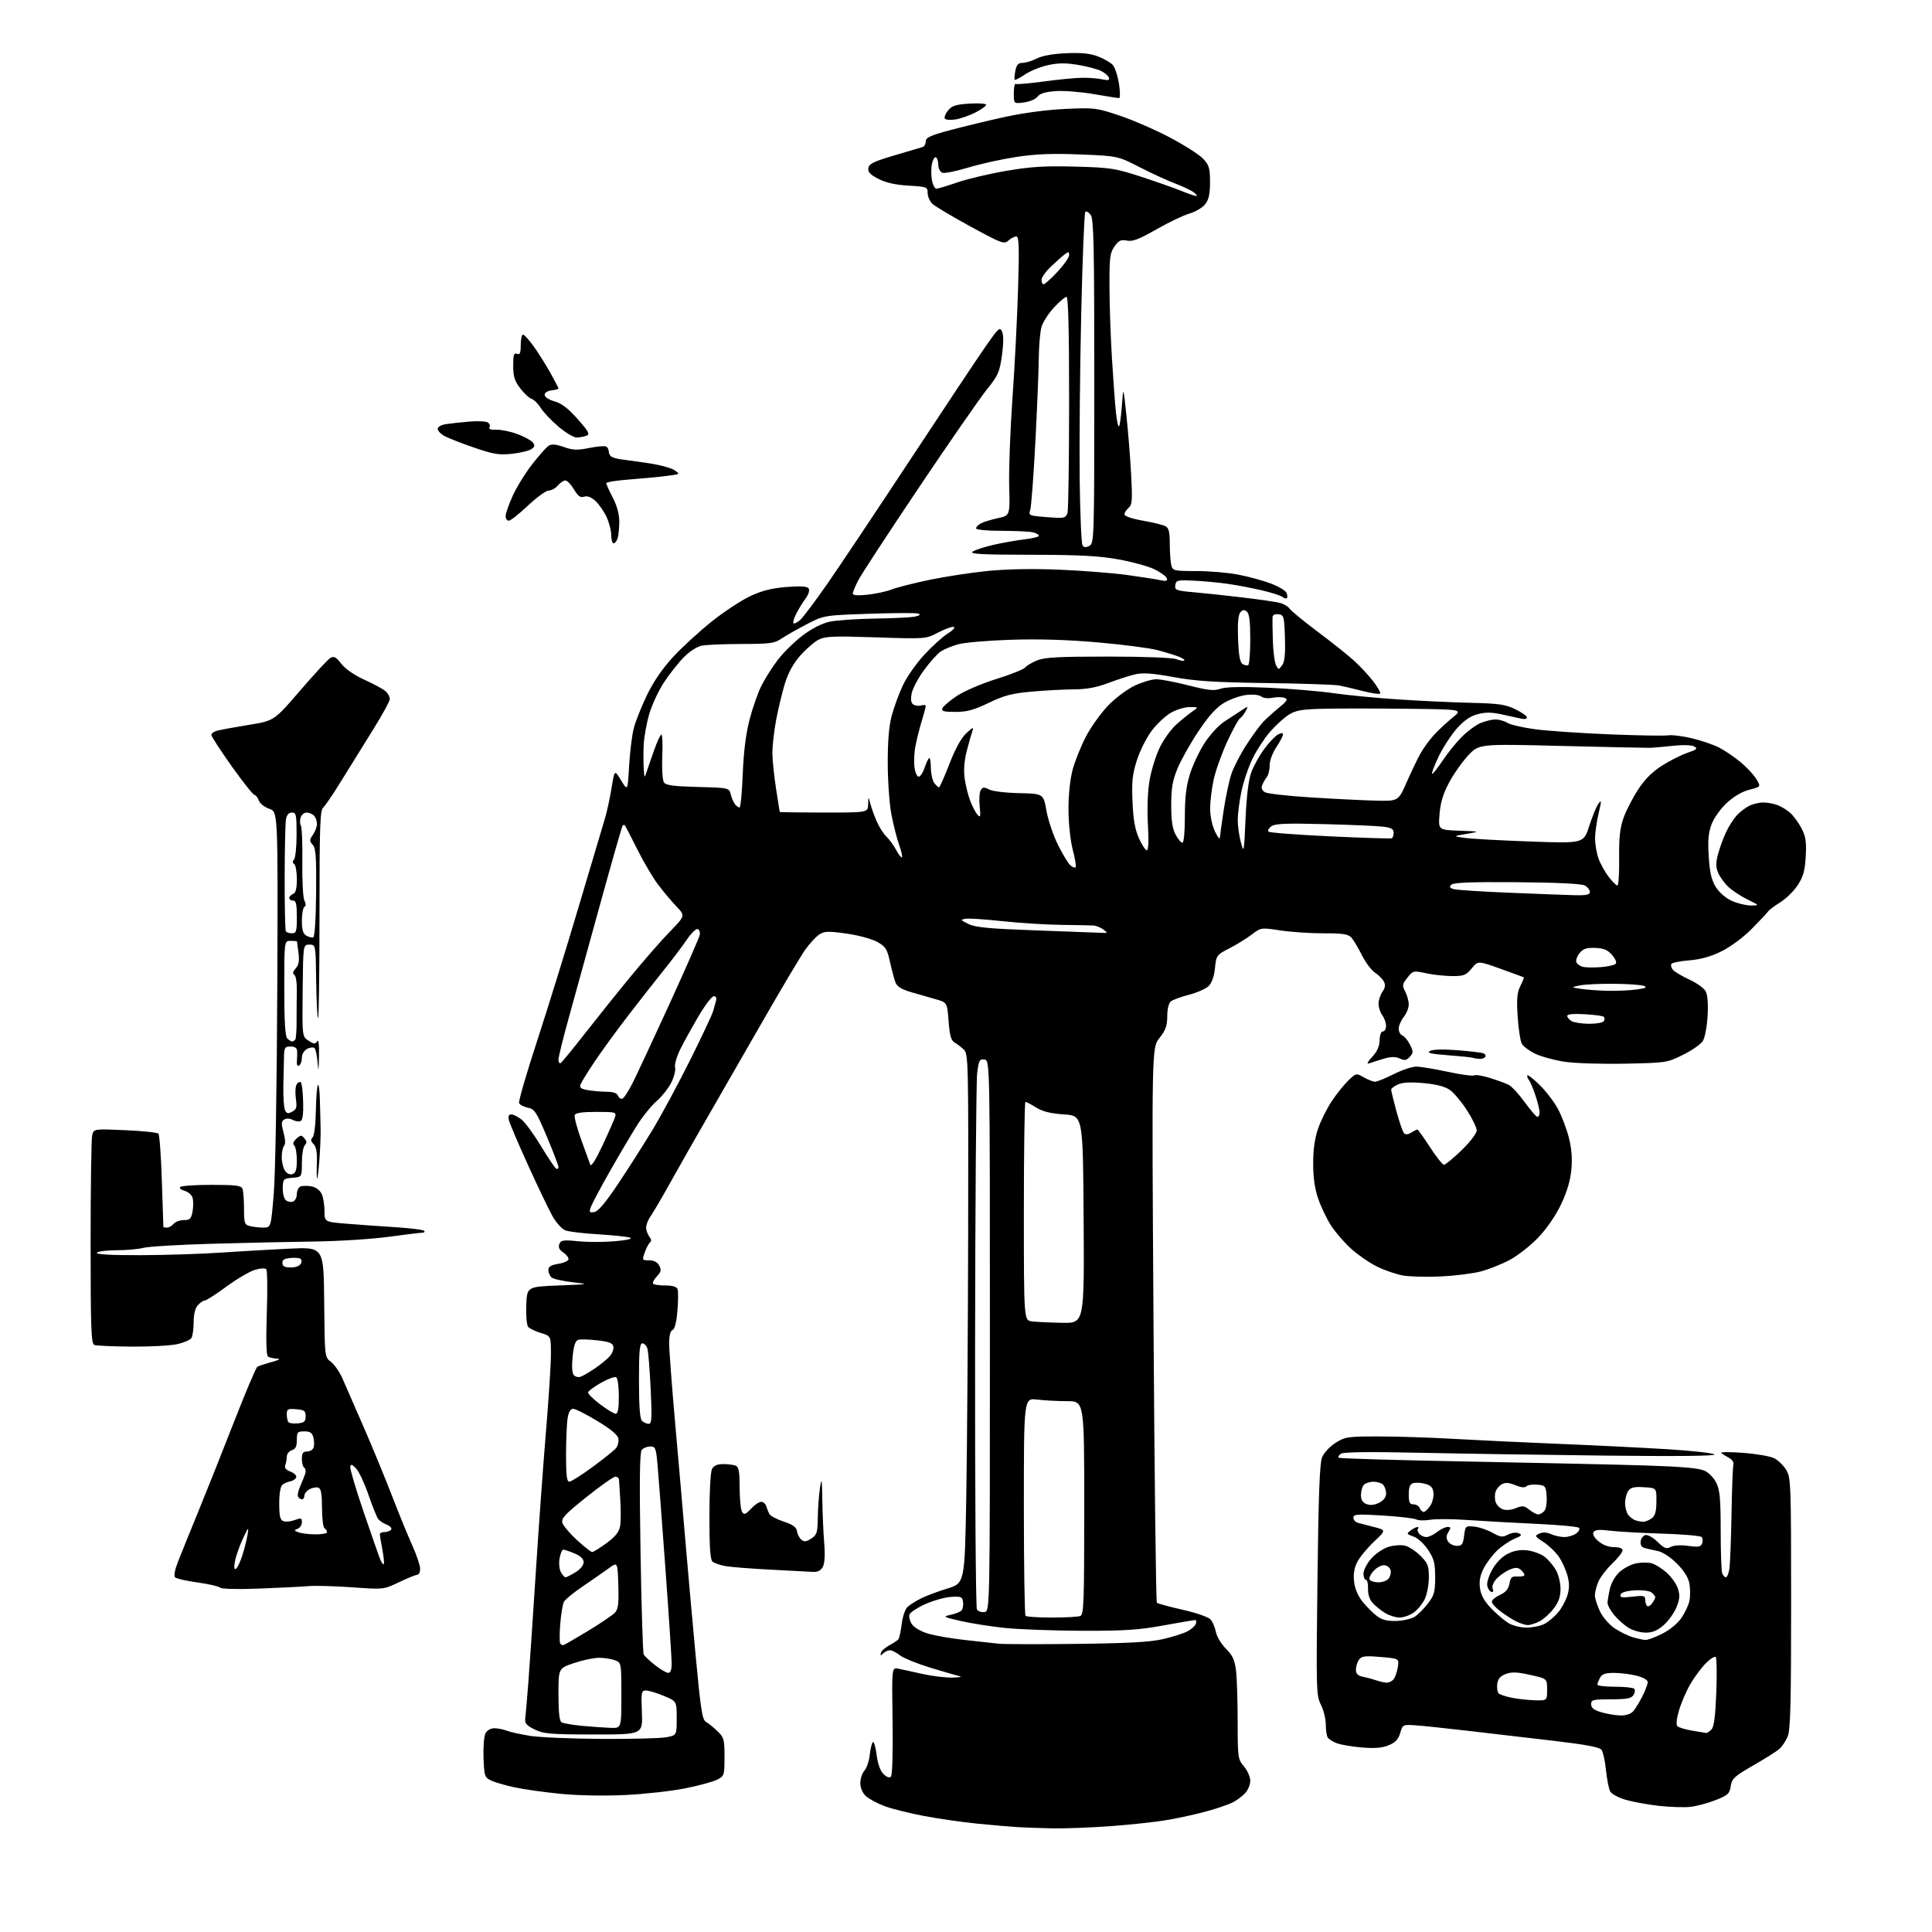 <?xml version="1.0" encoding="UTF-8" standalone="no"?>
<svg 
  version="1.1" 
  xmlns="http://www.w3.org/2000/svg" 
  xmlns:xlink="http://www.w3.org/1999/xlink" 
  xmlns:svg="http://www.w3.org/2000/svg"
  xmlns:rdf="http://www.w3.org/1999/02/22-rdf-syntax-ns#"
  xmlns:cc="http://creativecommons.org/ns#"
  xmlns:dc="http://purl.org/dc/elements/1.1/"
  viewBox="0 0 768 768"
  width="768"
  height="768"
>
<style>svg {background-color: white; }</style>"
<path stroke="none" fill="black" fill-rule="evenodd" d="M418.50,726.81C414.10,726.71 408.02,726.50 405.00,726.34C401.98,726.17 394.55,725.54 388.50,724.93C382.45,724.33 372.83,722.94 367.13,721.85C361.42,720.77 354.42,719.01 351.56,717.94C348.71,716.87 345.39,715.08 344.19,713.96C342.84,712.70 342.00,710.72 342.00,708.79C342.00,707.07 342.73,704.85 343.62,703.87C344.51,702.89 345.47,700.03 345.75,697.52C346.03,695.01 346.60,692.74 347.02,692.49C347.43,692.23 348.09,694.53 348.47,697.59C348.91,701.13 349.90,703.90 351.18,705.18C352.47,706.47 353.55,706.85 354.16,706.24C354.73,705.67 354.99,696.69 354.81,684.06C354.50,662.84 354.50,662.84 357.00,663.32C358.38,663.58 362.65,664.50 366.50,665.38C370.35,666.25 375.75,666.92 378.50,666.87C381.25,666.81 382.60,666.57 381.50,666.32C380.40,666.08 375.19,664.56 369.91,662.96C364.64,661.35 359.17,659.13 357.75,658.02C356.34,656.91 354.56,656.00 353.79,656.00C353.03,656.00 351.80,656.56 351.08,657.25C350.01,658.26 349.84,658.21 350.21,657.00C350.46,656.17 351.97,654.83 353.58,654.00C355.19,653.17 356.79,652.09 357.15,651.60C357.51,651.10 358.10,648.33 358.46,645.45C358.84,642.47 359.85,639.56 360.81,638.72C361.74,637.91 364.07,636.43 366.00,635.45C367.93,634.46 372.65,632.68 376.50,631.50C383.50,629.34 383.50,629.34 384.11,594.92C384.44,575.99 384.78,528.66 384.86,489.75C384.99,422.28 384.91,418.92 383.16,417.25C382.15,416.29 380.50,415.02 379.49,414.44C378.07,413.62 377.53,411.71 377.08,405.94C376.50,398.50 376.50,398.50 372.00,397.22C369.52,396.51 365.11,395.24 362.20,394.40C358.55,393.34 356.62,392.18 356.02,390.68C355.54,389.48 354.55,385.81 353.82,382.52C352.64,377.19 352.09,376.31 348.69,374.41C346.54,373.22 341.19,371.77 336.45,371.11C329.20,370.09 327.71,370.14 325.68,371.47C324.39,372.32 321.91,374.99 320.17,377.41C318.44,379.83 311.00,392.31 303.64,405.15C296.29,417.99 286.23,435.48 281.30,444.00C276.37,452.52 269.71,464.23 266.51,470.00C263.31,475.77 259.75,481.84 258.61,483.49C257.46,485.13 256.68,487.38 256.86,488.49C257.05,489.59 257.68,491.10 258.28,491.83C258.94,492.63 259.00,493.42 258.44,493.83C257.92,494.20 256.98,495.96 256.34,497.75C255.20,500.93 255.23,501.00 258.05,501.00C259.95,501.00 261.31,501.71 262.05,503.09C262.97,504.81 262.80,505.59 261.08,507.42C259.92,508.64 259.29,509.95 259.66,510.32C260.03,510.70 262.24,511.00 264.56,511.00C267.32,511.00 268.98,511.50 269.34,512.44C269.64,513.24 269.62,517.10 269.29,521.03C268.91,525.65 268.22,528.36 267.35,528.70C266.47,529.03 266.00,530.92 266.00,534.05C266.00,536.71 267.11,551.40 268.47,566.70C269.83,581.99 271.64,602.83 272.49,613.00C273.35,623.17 275.14,643.20 276.47,657.50C278.54,679.71 279.15,683.65 280.66,684.50C281.63,685.05 283.68,686.70 285.21,688.17C287.78,690.64 288.00,691.44 288.00,698.40C288.00,705.69 287.90,706.00 285.14,707.43C283.57,708.24 277.83,709.80 272.39,710.89C266.95,711.99 256.20,713.18 248.50,713.55C240.26,713.94 229.77,713.75 223.00,713.09C216.68,712.48 208.46,711.33 204.74,710.54C201.02,709.75 196.75,708.51 195.24,707.79C192.65,706.55 192.48,706.07 192.21,698.75C192.05,694.50 192.40,690.12 192.99,689.01C193.61,687.85 195.09,687.00 196.47,687.00C197.79,687.00 200.04,687.44 201.46,687.98C202.88,688.53 207.07,689.45 210.76,690.04C214.46,690.63 227.16,691.17 238.99,691.24C250.82,691.31 262.41,691.02 264.75,690.60C269.00,689.82 269.00,689.82 269.00,683.05C269.00,676.27 269.00,676.27 263.87,674.13C261.04,672.96 257.85,672.00 256.77,672.00C254.95,672.00 254.84,672.61 255.16,680.75C255.50,689.50 255.50,689.50 236.00,689.48C218.62,689.46 216.06,689.24 212.50,687.48C209.22,685.86 208.55,685.05 208.80,683.00C208.97,681.62 209.51,675.33 210.01,669.00C210.50,662.67 211.84,642.88 212.99,625.00C214.13,607.12 215.95,581.97 217.03,569.09C218.11,556.22 219.00,542.40 219.00,538.38C219.00,531.08 219.00,531.08 214.99,529.88C212.78,529.22 210.51,528.12 209.94,527.43C209.37,526.74 209.04,522.90 209.20,518.84C209.50,511.50 209.50,511.50 222.00,511.00C234.43,510.50 234.46,510.50 227.54,509.70C223.72,509.26 220.00,508.42 219.29,507.83C218.58,507.24 218.00,505.92 218.00,504.89C218.00,503.49 218.99,502.87 222.00,502.38C224.20,502.03 226.00,501.18 226.00,500.49C226.00,499.81 225.02,498.59 223.82,497.80C222.32,496.80 221.86,495.80 222.34,494.55C222.95,492.96 223.84,492.82 229.92,493.42C233.70,493.80 240.31,493.78 244.60,493.40C249.45,492.95 251.66,492.43 250.45,491.99C249.38,491.61 243.71,491.01 237.86,490.66C232.00,490.32 226.10,489.61 224.73,489.09C223.36,488.57 221.08,486.04 219.61,483.42C218.16,480.83 213.78,471.68 209.88,463.10C205.98,454.52 202.56,446.49 202.28,445.25C201.93,443.70 202.23,443.00 203.25,443.00C204.06,443.00 205.90,443.92 207.32,445.04C208.75,446.16 212.20,450.87 215.01,455.51C217.81,460.15 220.53,464.21 221.05,464.53C221.57,464.85 222.00,464.59 222.00,463.94C222.00,463.30 219.92,457.85 217.39,451.84C213.21,441.94 212.49,440.85 209.80,440.31C208.17,439.98 206.61,439.15 206.34,438.45C206.08,437.76 209.29,426.68 213.49,413.84C217.69,401.01 225.13,377.00 230.01,360.50C234.90,344.00 239.58,328.28 240.41,325.57C241.23,322.86 242.45,317.33 243.10,313.27C244.29,305.91 244.29,305.91 246.89,310.20C249.50,314.50 249.50,314.50 250.08,304.50C250.39,299.00 251.23,292.25 251.93,289.50C252.64,286.75 255.01,280.80 257.20,276.27C259.83,270.85 263.40,265.65 267.64,261.07C271.19,257.24 278.07,250.93 282.94,247.05C287.80,243.17 294.68,238.64 298.23,236.98C302.98,234.76 306.79,233.80 312.70,233.34C318.53,232.89 320.92,233.06 321.47,233.96C321.91,234.66 321.39,236.33 320.27,237.85C319.19,239.31 317.53,242.00 316.58,243.84C315.63,245.68 315.11,247.44 315.42,247.75C315.73,248.07 316.94,247.46 318.11,246.41C319.27,245.36 324.14,238.88 328.93,232.00C333.71,225.12 348.59,202.85 361.99,182.50C375.39,162.15 388.83,141.94 391.87,137.60C396.91,130.36 397.46,129.87 398.34,131.85C398.97,133.24 398.94,136.60 398.28,141.34C397.35,147.97 396.76,149.29 392.26,154.87C389.52,158.27 377.36,175.82 365.24,193.86C353.13,211.90 342.26,228.52 341.11,230.79C339.95,233.06 339.00,235.39 339.00,235.97C339.00,236.65 341.03,236.81 344.75,236.42C347.91,236.10 352.30,235.14 354.50,234.31C356.70,233.47 363.48,231.75 369.57,230.48C375.67,229.21 386.02,227.63 392.57,226.97C400.17,226.21 410.48,226.02 421.00,226.45C430.07,226.82 442.23,227.77 448.00,228.56C453.77,229.36 459.80,230.29 461.38,230.65C463.57,231.13 464.16,230.95 463.84,229.89C463.60,229.13 461.41,227.52 458.96,226.32C456.50,225.12 450.00,223.33 444.50,222.35C436.72,220.96 428.99,220.56 409.73,220.53C390.25,220.51 385.31,220.24 386.60,219.30C387.50,218.65 391.25,217.42 394.93,216.58C398.61,215.75 404.18,214.76 407.31,214.39C410.44,214.03 413.00,213.39 413.00,212.98C413.00,212.57 411.99,211.96 410.75,211.63C409.51,211.30 403.89,211.02 398.25,211.01C392.34,211.01 388.00,210.59 388.00,210.04C388.00,209.50 388.87,208.61 389.92,208.04C390.98,207.47 394.02,206.55 396.67,205.98C401.50,204.94 401.50,204.94 401.17,193.21C400.99,186.75 401.57,171.12 402.46,158.48C403.36,145.84 404.36,126.16 404.70,114.75C405.20,97.86 405.07,94.00 403.99,94.00C403.26,94.00 401.84,94.74 400.85,95.63C399.16,97.17 398.21,96.81 385.77,90.04C378.47,86.06 371.66,81.99 370.62,81.00C369.59,80.01 368.75,78.08 368.75,76.72C368.75,74.34 368.45,74.22 361.12,73.79C355.93,73.48 352.13,72.63 349.19,71.11C345.90,69.42 344.95,68.40 345.19,66.81C345.44,65.11 347.31,64.20 355.50,61.78C361.00,60.16 366.06,58.66 366.75,58.45C367.44,58.24 368.00,57.22 368.00,56.20C368.00,54.68 369.83,53.84 377.75,51.72C383.11,50.28 392.90,47.92 399.50,46.48C406.80,44.88 416.20,43.63 423.50,43.30C435.05,42.77 435.85,42.87 445.00,45.93C450.23,47.68 459.23,51.59 465.00,54.63C470.77,57.67 476.74,61.47 478.25,63.09C480.65,65.66 481.00,66.83 481.00,72.38C481.00,77.14 480.52,79.34 479.07,81.19C478.01,82.54 475.19,84.21 472.82,84.89C470.44,85.58 464.53,88.41 459.68,91.18C452.76,95.13 450.24,96.10 447.97,95.64C445.59,95.17 444.73,95.57 443.04,97.94C441.24,100.48 441.00,102.29 441.03,113.65C441.04,120.72 441.47,133.47 441.99,142.00C442.51,150.53 443.22,160.33 443.58,163.80C443.95,167.26 444.50,169.83 444.82,169.51C445.14,169.19 445.66,165.46 445.97,161.21C446.53,153.50 446.53,153.50 447.76,165.02C448.44,171.36 449.28,181.94 449.64,188.53C450.20,198.94 450.06,200.70 448.64,201.88C447.74,202.63 447.00,203.79 447.00,204.46C447.00,205.19 449.92,206.20 454.25,206.96C458.24,207.66 462.29,208.65 463.25,209.15C464.63,209.88 465.00,211.39 465.01,216.29C465.02,219.70 465.30,223.51 465.63,224.75C466.20,226.88 466.73,227.00 475.53,227.00C480.64,227.00 488.13,227.64 492.16,228.41C496.20,229.19 502.05,230.78 505.16,231.95C508.27,233.12 511.09,234.80 511.43,235.68C511.77,236.56 511.82,237.51 511.55,237.79C511.27,238.06 510.47,237.83 509.77,237.28C509.07,236.73 505.35,235.54 501.50,234.64C497.65,233.75 491.57,232.59 488.00,232.08C484.43,231.56 478.35,231.00 474.50,230.82C468.00,230.52 467.48,230.65 467.20,232.63C466.92,234.59 467.48,234.81 474.70,235.44C478.99,235.82 487.76,236.76 494.19,237.53C500.61,238.30 507.14,239.24 508.69,239.63C510.23,240.01 512.04,241.08 512.70,242.02C513.37,242.95 518.32,247.01 523.70,251.04C529.09,255.07 535.52,260.18 538.00,262.41C540.48,264.63 544.01,268.40 545.85,270.79C547.69,273.18 548.93,275.40 548.61,275.72C548.29,276.04 545.21,275.58 541.76,274.70C538.32,273.82 534.07,272.82 532.32,272.48C530.57,272.15 517.52,271.71 503.32,271.52C482.84,271.24 475.22,270.75 466.46,269.14C458.39,267.66 454.36,267.36 451.46,268.01C449.28,268.50 444.45,270.05 440.73,271.45C435.81,273.30 431.97,274.01 426.73,274.04C422.75,274.06 415.23,274.46 410.00,274.94C402.23,275.64 399.14,276.46 393.03,279.40C387.12,282.25 384.36,283.00 379.81,283.00C375.23,283.00 374.17,282.71 374.61,281.57C374.92,280.78 377.49,278.58 380.33,276.67C383.23,274.74 390.12,271.77 396.00,269.93C401.77,268.13 406.95,266.07 407.50,265.36C408.05,264.65 410.17,263.38 412.22,262.53C415.21,261.30 420.71,261.00 440.40,261.00C454.74,261.00 465.99,261.43 467.57,262.03C469.06,262.59 470.50,262.83 470.78,262.56C471.05,262.28 469.98,261.56 468.39,260.95C466.80,260.35 463.02,259.20 460.00,258.41C456.98,257.61 446.40,256.24 436.50,255.37C424.44,254.31 413.06,253.96 402.00,254.31C392.93,254.60 383.48,255.40 381.00,256.09C378.52,256.77 375.41,258.03 374.08,258.89C372.75,259.75 369.73,263.08 367.37,266.29C365.00,269.50 362.77,273.73 362.40,275.67C361.93,278.19 362.14,279.47 363.12,280.09C363.88,280.56 365.29,280.71 366.25,280.41C367.21,280.11 368.00,280.23 367.99,280.68C367.98,281.13 367.29,283.75 366.44,286.50C365.59,289.25 364.46,293.75 363.92,296.50C363.37,299.25 363.22,303.21 363.56,305.30C363.93,307.51 364.68,308.95 365.35,308.73C365.98,308.52 366.97,306.94 367.53,305.22C368.10,303.50 368.89,301.78 369.28,301.38C369.68,300.99 370.01,302.65 370.03,305.08C370.05,307.51 370.66,310.29 371.39,311.25C372.12,312.21 372.96,313.00 373.26,313.00C373.55,313.00 375.42,308.81 377.40,303.68C379.78,297.55 382.09,293.35 384.16,291.43C386.67,289.10 387.16,288.91 386.58,290.50C386.18,291.60 385.16,295.17 384.32,298.43C383.33,302.27 383.02,306.10 383.44,309.28C383.80,311.98 384.81,316.07 385.69,318.35C386.57,320.63 387.89,323.15 388.62,323.94C389.74,325.15 389.87,324.59 389.43,320.44C389.14,317.72 389.35,314.85 389.89,314.05C390.70,312.85 391.28,312.81 393.20,313.84C394.49,314.53 399.79,315.18 405.15,315.29C414.77,315.50 414.77,315.50 415.99,322.32C416.66,326.08 418.74,332.21 420.62,335.96C422.49,339.71 424.71,343.34 425.54,344.03C426.37,344.72 427.29,345.05 427.58,344.75C427.87,344.46 427.37,341.36 426.45,337.86C425.50,334.21 424.77,327.45 424.74,322.00C424.71,316.17 425.33,310.04 426.35,306.12C427.27,302.62 429.69,296.58 431.73,292.70C433.77,288.82 437.78,283.24 440.64,280.31C443.50,277.38 448.24,273.86 451.17,272.50C454.10,271.14 457.90,270.02 459.62,270.01C461.34,270.00 467.08,271.10 472.38,272.44C480.25,274.44 482.59,274.69 485.16,273.79C487.25,273.06 493.49,272.92 503.90,273.37C512.48,273.74 524.23,274.71 530.00,275.54C535.77,276.36 547.48,277.50 556.00,278.05C564.52,278.61 577.40,279.21 584.61,279.38C595.76,279.64 598.41,280.02 602.36,281.93C604.91,283.17 607.00,284.64 607.00,285.20C607.00,285.76 605.99,285.98 604.75,285.69C603.51,285.41 600.02,284.64 596.99,283.98C592.86,283.09 590.45,283.07 587.31,283.92C584.38,284.71 581.91,286.43 579.03,289.70C576.78,292.26 573.56,297.24 571.88,300.76C570.20,304.28 569.02,307.35 569.26,307.59C569.50,307.83 571.35,305.53 573.38,302.48C575.40,299.43 578.89,295.11 581.12,292.88C583.35,290.65 586.70,288.19 588.56,287.41C590.41,286.64 593.09,286.00 594.50,286.00C595.92,286.00 598.07,286.62 599.29,287.37C600.50,288.13 605.55,289.28 610.50,289.92C615.45,290.57 628.80,291.47 640.17,291.93C651.54,292.38 661.90,292.55 663.20,292.30C664.49,292.06 668.59,292.56 672.30,293.42C676.01,294.28 680.95,295.95 683.27,297.12C685.60,298.30 689.52,300.96 692.00,303.04C694.48,305.11 697.28,308.15 698.24,309.79C699.98,312.77 699.98,312.77 695.44,313.91C692.58,314.63 689.26,316.56 686.50,319.11C684.02,321.39 681.37,325.09 680.41,327.59C679.11,331.00 678.84,333.96 679.25,340.46C679.64,346.84 680.33,349.79 682.04,352.57C683.40,354.77 685.95,356.98 688.40,358.10C690.66,359.12 694.08,359.95 696.00,359.95C699.50,359.94 699.50,359.94 694.65,357.56C691.99,356.26 688.53,353.97 686.98,352.48C685.42,350.99 683.61,348.46 682.95,346.87C682.00,344.60 682.02,342.96 683.03,339.24C683.74,336.63 685.19,332.70 686.27,330.50C687.35,328.30 689.19,325.44 690.36,324.15C691.54,322.87 693.72,321.18 695.20,320.40C696.69,319.63 699.24,319.00 700.89,319.00C702.53,319.00 705.14,319.48 706.68,320.07C708.23,320.65 710.56,322.12 711.85,323.32C713.14,324.52 715.10,327.26 716.20,329.41C717.80,332.53 718.12,334.75 717.81,340.41C717.51,345.99 716.85,348.40 714.71,351.74C713.21,354.08 710.08,357.18 707.74,358.64C705.41,360.10 703.19,361.78 702.80,362.37C702.42,362.97 699.49,366.08 696.30,369.28C692.95,372.66 687.89,376.40 684.30,378.17C680.06,380.26 676.03,381.39 671.53,381.75C667.91,382.04 664.69,382.69 664.39,383.18C664.08,383.68 664.36,384.73 665.01,385.52C665.67,386.30 668.59,388.04 671.51,389.38C674.44,390.72 677.37,392.82 678.03,394.06C678.80,395.50 679.08,399.07 678.79,403.91C678.55,408.08 677.71,412.53 676.92,413.80C676.14,415.06 672.59,417.54 669.03,419.30C662.64,422.46 662.33,422.50 645.82,422.83C636.54,423.02 625.84,422.67 621.79,422.04C617.78,421.42 612.58,419.99 610.23,418.86C607.89,417.73 605.49,415.92 604.91,414.84C604.34,413.76 603.61,408.91 603.29,404.07C602.84,397.06 603.06,394.59 604.36,391.97C605.27,390.16 605.89,388.60 605.75,388.51C605.61,388.42 601.46,386.90 596.51,385.12C587.53,381.90 587.53,381.90 585.01,384.96C582.79,387.66 581.89,388.02 577.30,388.01C574.44,388.00 569.77,387.50 566.92,386.89C561.86,385.80 561.70,385.84 559.48,388.63C557.40,391.23 557.33,391.73 558.60,394.19C559.37,395.68 560.00,397.99 560.00,399.32C560.00,400.64 559.10,402.87 558.00,404.27C556.90,405.67 556.00,407.77 556.00,408.94C556.00,410.11 556.66,411.32 557.48,411.63C558.29,411.94 559.64,413.58 560.48,415.26C561.86,418.04 561.86,418.50 560.41,420.10C559.11,421.54 558.36,421.67 556.41,420.78C554.63,419.97 552.93,420.00 549.90,420.91C547.64,421.59 545.05,422.40 544.15,422.73C543.17,423.07 543.68,422.04 545.42,420.17C547.45,417.99 548.37,415.94 548.42,413.52C548.47,411.42 549.00,410.00 549.75,410.00C550.44,410.00 550.99,408.99 550.97,407.75C550.95,406.51 550.28,404.63 549.47,403.56C548.66,402.49 548.00,400.45 548.00,399.03C548.00,397.61 548.70,395.45 549.54,394.24C550.67,392.63 550.82,391.53 550.09,390.16C549.53,389.13 547.94,387.54 546.55,386.62C545.16,385.71 542.84,382.61 541.39,379.73C539.95,376.85 538.08,373.71 537.23,372.75C535.96,371.31 533.98,371.00 526.10,371.01C520.82,371.01 513.07,370.49 508.88,369.85C501.31,368.70 501.25,368.71 497.63,371.47C495.63,372.99 491.64,375.46 488.75,376.95C483.61,379.60 483.49,379.76 482.97,384.83C482.64,388.10 481.72,390.72 480.47,391.96C479.39,393.03 475.86,394.60 472.63,395.43C469.40,396.27 466.14,397.47 465.38,398.10C464.56,398.78 464.00,401.17 464.00,403.98C464.00,407.77 463.38,409.50 460.92,412.60C457.84,416.47 457.84,416.47 458.54,526.49C458.92,586.99 459.52,636.78 459.87,637.11C460.22,637.45 464.84,638.71 470.14,639.91C475.69,641.17 480.40,642.81 481.25,643.80C482.06,644.73 483.00,646.97 483.34,648.76C483.68,650.55 485.47,653.54 487.32,655.39C490.02,658.08 490.82,659.84 491.34,664.13C491.69,667.08 491.99,676.19 491.99,684.36C492.00,698.74 492.08,699.31 494.50,702.18C495.88,703.82 497.00,706.38 497.00,707.89C497.00,709.39 496.09,711.60 494.97,712.80C493.86,714.00 491.66,715.64 490.09,716.45C488.53,717.26 483.93,718.85 479.87,719.97C475.82,721.10 468.68,722.68 464.00,723.48C459.32,724.28 448.98,725.40 441.00,725.96C433.02,726.52 422.90,726.90 418.50,726.81zM672.00,718.25C669.52,718.53 663.90,718.35 659.50,717.86C655.10,717.36 649.15,716.28 646.27,715.46C643.40,714.63 640.61,713.13 640.07,712.12C639.53,711.12 638.78,707.30 638.40,703.65C638.03,699.99 637.22,696.35 636.61,695.55C635.84,694.54 630.19,693.48 618.00,692.05C608.38,690.93 593.08,689.14 584.00,688.08C574.92,687.02 565.27,686.00 562.54,685.83C557.67,685.51 557.57,685.56 556.61,688.88C555.89,691.38 554.71,692.64 552.07,693.75C549.47,694.84 546.57,695.08 541.38,694.65C537.46,694.32 532.97,693.56 531.40,692.96C529.83,692.36 528.20,691.34 527.79,690.69C527.37,690.03 527.02,687.68 527.02,685.46C527.01,683.24 526.14,679.73 525.08,677.65C523.24,674.05 523.18,671.89 523.71,628.19C524.12,594.17 524.59,581.69 525.55,579.31C526.28,577.51 528.62,575.01 530.90,573.56C534.73,571.14 535.71,571.00 548.23,571.01C555.53,571.01 568.92,571.45 578.00,571.98C587.08,572.50 605.98,573.40 620.00,573.97C634.02,574.54 653.38,575.50 663.00,576.10C672.62,576.70 680.95,577.62 681.50,578.16C682.15,578.79 666.63,578.95 637.50,578.62C612.75,578.34 579.45,577.83 563.50,577.48C544.42,577.07 534.00,577.20 533.03,577.87C532.22,578.43 531.82,579.15 532.13,579.47C532.45,579.78 555.61,580.47 583.61,580.98C611.60,581.50 643.50,582.21 654.50,582.56C668.60,583.01 675.41,583.63 677.58,584.63C679.32,585.44 681.39,587.59 682.33,589.57C683.67,592.37 684.00,596.15 684.00,608.45C684.00,616.91 684.27,624.55 684.61,625.42C684.94,626.29 685.60,627.00 686.06,627.00C686.53,627.00 687.15,625.54 687.44,623.75C687.74,621.96 688.12,612.17 688.30,602.00C688.47,591.83 688.81,582.86 689.06,582.08C689.30,581.30 688.48,580.13 687.23,579.48C685.99,578.83 684.64,577.97 684.23,577.56C683.83,577.15 687.77,577.14 693.00,577.54C698.23,577.93 703.76,578.90 705.29,579.68C706.83,580.46 708.97,582.54 710.04,584.30C711.91,587.36 711.99,589.67 712.00,637.28C712.00,677.06 711.73,687.71 710.64,690.28C709.89,692.05 708.41,694.27 707.35,695.21C706.29,696.15 701.62,699.11 696.96,701.78C689.40,706.13 688.45,707.00 688.00,710.01C687.55,713.02 686.91,713.62 682.00,715.56C678.98,716.76 674.48,717.97 672.00,718.25zM678.18,688.88C678.55,688.95 679.50,688.35 680.29,687.56C681.34,686.52 681.87,682.50 682.25,672.81C682.53,665.49 682.44,659.14 682.04,658.71C681.64,658.27 679.85,659.40 678.06,661.21C676.27,663.02 673.50,666.75 671.91,669.50C670.32,672.25 668.31,676.92 667.44,679.88C666.47,683.20 666.22,685.62 666.80,686.20C667.31,686.71 669.93,687.50 672.61,687.95C675.30,688.40 677.81,688.82 678.18,688.88zM242.75,686.85C247.00,687.00 247.00,687.00 247.00,673.98C247.00,660.95 247.00,660.95 244.43,659.98C243.02,659.44 240.19,659.00 238.13,659.00C236.07,659.00 231.60,659.94 228.19,661.09C222.00,663.18 222.00,663.18 222.00,673.53C222.00,680.65 222.38,684.12 223.23,684.64C223.91,685.06 227.62,685.70 231.48,686.06C235.34,686.41 240.41,686.77 242.75,686.85zM644.10,681.92C646.34,681.97 648.27,681.34 649.23,680.25C650.07,679.29 651.72,676.61 652.88,674.29C654.05,671.97 655.00,669.44 655.00,668.66C655.00,667.81 653.21,666.79 650.56,666.12C648.11,665.50 644.08,665.00 641.59,665.00C638.15,665.00 636.82,665.46 636.04,666.93C635.47,668.00 635.00,669.24 635.00,669.68C635.00,670.13 638.12,670.50 641.92,670.50C645.72,670.50 649.19,670.86 649.63,671.30C650.07,671.74 649.94,672.86 649.34,673.80C648.47,675.16 646.71,675.50 640.38,675.50C633.21,675.50 632.50,675.68 632.50,677.47C632.50,678.90 633.60,679.77 636.50,680.64C638.70,681.30 642.12,681.88 644.10,681.92zM610.25,675.89C615.00,676.00 615.00,676.00 615.00,671.64C615.00,667.28 615.00,667.28 608.25,665.79C602.93,664.62 600.87,664.55 598.50,665.47C596.32,666.32 595.41,667.40 595.17,669.44C594.99,670.98 595.25,672.65 595.74,673.14C596.24,673.64 598.64,674.43 601.07,674.91C603.51,675.39 607.64,675.83 610.25,675.89zM551.13,668.89C552.02,668.95 553.28,668.37 553.93,667.59C554.57,666.81 555.35,664.63 555.65,662.74C556.21,659.31 556.21,659.31 548.86,658.68C542.67,658.15 541.30,658.31 540.25,659.71C539.56,660.63 539.00,662.41 539.00,663.67C539.00,665.37 539.71,666.11 541.75,666.52C543.26,666.82 545.62,667.46 547.00,667.93C548.38,668.40 550.23,668.84 551.13,668.89zM265.64,665.00C266.55,665.00 267.00,663.75 267.00,661.25C266.99,659.19 265.88,642.20 264.51,623.50C263.15,604.80 261.74,586.24 261.38,582.25C260.78,575.60 260.54,575.00 258.48,575.00C257.25,575.00 255.73,575.62 255.11,576.37C254.28,577.36 254.15,588.37 254.62,617.12C254.98,638.78 255.54,657.02 255.88,657.67C256.22,658.31 258.25,660.22 260.39,661.92C262.53,663.61 264.89,665.00 265.64,665.00zM223.85,654.00C224.13,654.00 228.53,651.48 233.61,648.40C238.70,645.33 243.59,642.01 244.47,641.03C245.75,639.62 246.02,637.40 245.79,630.06C245.50,620.86 245.50,620.86 242.00,623.42C240.07,624.82 235.47,628.02 231.76,630.53C228.06,633.03 224.63,635.85 224.15,636.79C223.67,637.73 223.02,641.72 222.70,645.65C222.39,649.58 222.40,653.07 222.73,653.40C223.06,653.73 223.57,654.00 223.85,654.00zM428.00,653.47C448.45,653.23 457.24,652.75 462.28,651.58C466.01,650.72 470.35,649.35 471.91,648.55C473.48,647.74 475.02,646.38 475.35,645.54C475.67,644.69 475.55,644.00 475.07,644.00C474.59,644.00 468.87,644.97 462.35,646.16C452.59,647.94 446.89,648.31 430.00,648.26C418.73,648.22 404.88,647.70 399.24,647.11C393.60,646.51 385.72,645.26 381.74,644.34C374.89,642.75 374.68,642.61 377.84,641.93C379.68,641.54 381.63,640.77 382.18,640.22C382.72,639.68 383.02,638.17 382.83,636.87C382.53,634.73 382.07,634.53 378.03,634.79C375.57,634.95 370.99,636.24 367.85,637.65C364.70,639.06 361.87,640.90 361.54,641.75C361.22,642.59 361.64,644.33 362.47,645.60C363.38,646.98 366.01,648.52 368.98,649.40C371.72,650.22 378.36,651.36 383.73,651.94C389.10,652.52 395.07,653.17 397.00,653.40C398.93,653.62 412.88,653.65 428.00,653.47zM654.05,651.91C654.91,651.96 657.89,650.86 660.69,649.47C663.67,647.98 666.85,645.39 668.37,643.19C669.79,641.13 671.25,638.01 671.60,636.26C671.95,634.51 671.93,631.44 671.56,629.45C671.11,627.08 669.39,624.33 666.57,621.52C663.96,618.91 660.94,616.95 658.89,616.53C657.02,616.16 654.69,615.62 653.69,615.34C652.52,615.01 651.99,614.07 652.19,612.67C652.36,611.49 653.25,610.38 654.16,610.20C655.07,610.03 657.23,611.27 658.95,612.96C661.59,615.53 662.42,615.85 664.13,614.93C665.37,614.27 668.11,614.10 671.08,614.51C675.14,615.07 676.10,614.90 676.63,613.53C676.98,612.61 676.87,611.47 676.38,610.98C675.89,610.49 668.74,609.88 660.50,609.63C652.25,609.38 642.97,608.85 639.89,608.46C635.75,607.94 634.06,608.09 633.48,609.04C632.96,609.87 633.65,611.16 635.40,612.66C637.10,614.13 639.39,615.00 641.56,615.00C643.71,615.00 645.00,615.49 645.00,616.30C645.00,617.01 643.15,619.37 640.88,621.55C638.62,623.72 636.14,626.95 635.38,628.72C634.62,630.49 634.00,632.93 634.00,634.15C634.00,635.37 634.92,638.26 636.04,640.58C637.19,642.97 639.74,645.88 641.93,647.34C644.05,648.74 647.30,650.32 649.14,650.85C650.99,651.38 653.20,651.86 654.05,651.91zM654.22,649.00C652.17,648.99 649.13,648.16 647.46,647.14C645.78,646.12 643.20,643.83 641.71,642.06C640.22,640.29 639.01,638.09 639.02,637.17C639.04,636.25 639.46,633.70 639.97,631.50C640.52,629.14 642.12,626.40 643.90,624.80C645.56,623.32 648.50,621.81 650.45,621.44C652.39,621.08 655.11,621.06 656.48,621.40C657.84,621.75 660.52,623.39 662.42,625.06C664.32,626.73 666.37,629.60 666.98,631.43C667.86,634.10 667.75,635.58 666.44,638.87C665.53,641.13 663.25,644.33 661.36,645.99C658.86,648.18 656.92,649.00 654.22,649.00zM606.80,647.00C609.16,647.00 612.37,646.34 613.93,645.54C615.49,644.73 617.93,642.69 619.35,640.99C620.78,639.30 622.45,636.22 623.07,634.17C623.89,631.43 623.89,629.32 623.10,626.36C622.50,624.13 620.98,620.77 619.72,618.90C618.46,617.03 615.72,614.39 613.63,613.03C610.05,610.70 609.95,610.50 611.92,609.62C613.30,609.01 614.89,609.08 616.56,609.84C617.95,610.48 620.34,611.00 621.86,611.00C623.37,611.00 625.49,610.36 626.56,609.58C627.62,608.80 628.12,607.79 627.67,607.33C627.21,606.87 619.56,606.16 610.67,605.75C601.78,605.34 589.55,604.66 583.50,604.23C577.45,603.80 570.71,603.76 568.51,604.13C566.32,604.51 563.84,604.45 562.99,604.00C562.15,603.54 556.18,602.85 549.73,602.45C539.43,601.82 538.00,601.92 538.00,603.30C538.00,604.16 538.79,605.07 539.75,605.33C540.71,605.58 543.64,606.34 546.26,607.03C551.02,608.26 551.02,608.26 546.15,612.88C543.47,615.42 540.49,619.04 539.53,620.92C538.32,623.28 537.93,625.69 538.27,628.74C538.60,631.59 539.81,634.43 541.69,636.76C543.30,638.75 545.86,641.30 547.38,642.44C549.40,643.94 551.49,644.46 555.10,644.35C557.82,644.26 561.14,643.49 562.46,642.62C563.78,641.75 566.13,639.38 567.68,637.35C570.12,634.15 570.50,632.76 570.50,627.00C570.50,621.39 570.06,619.69 567.69,616.10C566.07,613.66 563.61,611.41 561.90,610.81C559.14,609.85 559.05,609.68 560.71,608.42C561.70,607.67 562.91,607.05 563.42,607.03C563.92,607.01 564.04,607.30 563.68,607.66C563.31,608.02 563.52,608.92 564.13,609.66C564.74,610.40 566.03,611.00 566.99,611.00C567.95,611.00 569.87,610.10 571.27,609.00C572.67,607.90 574.54,607.00 575.42,607.00C576.77,607.00 576.82,607.31 575.77,609.00C574.84,610.49 574.80,611.46 575.62,612.75C576.22,613.71 577.79,614.50 579.11,614.50C581.15,614.50 581.57,613.91 582.00,610.50C582.49,606.61 582.59,606.51 586.00,606.84C587.92,607.03 591.18,608.12 593.24,609.27C596.48,611.08 597.29,611.18 599.42,610.04C600.82,609.29 602.64,609.06 603.68,609.49C605.21,610.12 604.95,610.47 602.00,611.70C600.08,612.51 597.00,614.59 595.16,616.33C593.33,618.07 590.92,621.27 589.80,623.42C588.36,626.22 587.94,628.48 588.31,631.30C588.69,634.08 589.98,636.44 592.67,639.25C594.78,641.44 597.85,644.08 599.50,645.12C601.22,646.19 604.33,646.99 606.80,647.00zM607.30,645.99C606.31,645.99 604.15,645.29 602.51,644.43C600.86,643.57 598.05,641.75 596.26,640.38C594.47,639.02 593.01,637.36 593.02,636.70C593.03,636.04 594.50,634.83 596.27,634.00C598.57,632.93 599.65,631.64 600.04,629.50C600.49,626.97 601.00,626.53 603.29,626.69C604.78,626.79 606.00,626.51 606.00,626.06C606.00,625.61 605.33,624.69 604.50,624.00C603.32,623.02 602.38,623.01 600.10,623.96C598.50,624.62 596.20,626.23 594.97,627.53C593.63,628.96 593.00,630.54 593.37,631.53C593.78,632.59 593.56,633.02 592.75,632.76C592.06,632.53 591.35,631.35 591.18,630.14C591.00,628.92 591.99,625.98 593.39,623.59C594.97,620.91 597.33,618.60 599.61,617.52C602.08,616.34 604.59,615.95 607.30,616.31C609.52,616.61 612.49,617.72 613.91,618.78C615.34,619.84 617.36,622.18 618.42,623.98C619.50,625.84 620.33,629.12 620.33,631.56C620.33,634.71 619.60,636.83 617.61,639.44C616.12,641.40 613.59,643.68 612.00,644.50C610.40,645.33 608.29,646.00 607.30,645.99zM418.08,643.00C423.45,643.00 428.55,642.73 429.42,642.39C430.83,641.85 431.00,637.13 431.00,599.39C431.00,557.00 431.00,557.00 424.25,556.99C420.54,556.99 415.14,556.70 412.25,556.35C407.00,555.72 407.00,555.72 407.00,598.69C407.00,622.33 407.30,641.97 407.67,642.33C408.03,642.70 412.72,643.00 418.08,643.00zM556.35,643.00C554.78,642.99 552.15,642.16 550.50,641.14C548.85,640.12 546.64,638.32 545.59,637.14C544.40,635.80 543.73,633.67 543.81,631.49C543.88,629.57 543.50,628.00 542.97,628.00C542.44,628.00 542.00,626.89 542.00,625.53C542.00,624.18 543.39,621.48 545.09,619.55C546.81,617.59 549.89,615.52 552.00,614.88C554.10,614.25 557.06,614.05 558.57,614.43C560.08,614.81 562.82,616.62 564.66,618.46C567.59,621.39 568.00,622.44 568.00,627.00C568.00,629.86 567.27,633.74 566.38,635.62C565.48,637.50 563.50,639.93 561.97,641.02C560.44,642.11 557.91,643.00 556.35,643.00zM391.34,640.81C393.50,640.50 393.50,640.50 393.50,531.00C393.50,421.50 393.50,421.50 391.33,421.19C389.38,420.91 389.08,421.48 388.44,426.63C388.05,429.79 387.67,478.75 387.61,535.44C387.55,592.12 387.88,639.09 388.34,639.81C388.81,640.53 390.16,640.98 391.34,640.81zM656.72,637.36C657.43,636.40 658.00,635.31 658.00,634.93C658.00,634.55 657.36,633.72 656.58,633.07C655.77,632.39 652.92,632.02 649.91,632.19C646.50,632.39 644.49,632.99 644.19,633.91C643.82,635.04 644.72,635.19 648.86,634.70C653.36,634.17 654.00,634.32 654.00,635.88C654.00,636.86 654.33,637.99 654.72,638.39C655.12,638.79 656.02,638.33 656.72,637.36zM102.97,631.49C94.37,631.82 88.05,631.66 87.47,631.10C86.94,630.58 82.91,629.66 78.53,629.05C74.15,628.45 70.14,627.54 69.62,627.02C69.04,626.44 69.47,624.08 70.76,620.79C71.90,617.88 75.51,608.98 78.77,601.00C82.04,593.02 88.46,576.92 93.03,565.20C97.60,553.49 101.77,543.64 102.29,543.32C102.82,542.99 105.33,542.16 107.87,541.45C111.10,540.57 111.74,540.15 110.00,540.07C108.62,540.02 107.05,539.64 106.50,539.23C105.86,538.77 105.70,532.51 106.06,522.00C106.37,512.92 106.28,505.09 105.85,504.58C105.38,504.03 103.56,504.12 101.28,504.81C99.20,505.43 94.12,508.42 90.00,511.45C85.88,514.48 82.01,516.97 81.40,516.98C80.80,516.99 79.57,517.82 78.65,518.83C77.59,520.00 76.99,522.42 76.98,525.58C76.98,528.29 76.57,531.13 76.09,531.89C75.60,532.66 73.02,533.76 70.35,534.34C67.68,534.92 59.53,535.36 52.24,535.30C44.95,535.25 38.32,534.95 37.51,534.64C36.24,534.16 36.03,528.40 36.02,493.93C36.02,471.85 36.30,452.64 36.65,451.25C37.29,448.72 37.29,448.72 49.74,449.26C56.59,449.56 62.55,450.18 62.98,450.65C63.42,451.12 64.03,459.60 64.34,469.50C64.65,479.40 64.93,487.61 64.95,487.75C64.98,487.89 65.62,488.00 66.38,488.00C67.14,488.00 68.32,487.32 69.00,486.50C69.68,485.68 71.52,485.00 73.08,485.00C75.51,485.00 76.00,484.52 76.55,481.59C76.90,479.71 76.89,477.24 76.53,476.09C76.16,474.94 74.77,473.73 73.44,473.40C72.11,473.06 71.26,472.38 71.57,471.89C71.87,471.40 77.44,471.00 83.95,471.00C93.82,471.00 95.89,471.26 96.39,472.58C96.73,473.45 97.00,477.00 97.00,480.47C97.00,486.15 97.22,486.83 99.25,487.37C100.49,487.70 102.90,487.98 104.61,487.99C107.72,488.00 107.72,488.00 108.84,474.25C109.48,466.44 110.07,430.74 110.23,391.59C110.50,322.68 110.50,322.68 107.09,321.53C105.18,320.89 103.33,319.42 102.88,318.19C102.43,316.99 101.65,316.00 101.14,316.00C100.64,316.00 96.57,310.87 92.11,304.60C87.65,298.32 84.00,292.71 84.00,292.12C84.00,291.52 85.14,290.75 86.54,290.40C87.94,290.05 93.56,289.03 99.04,288.13C108.99,286.50 108.99,286.50 119.25,274.58C124.89,268.02 130.30,262.17 131.27,261.58C132.74,260.69 133.50,261.09 135.71,263.90C137.35,265.98 140.92,268.44 144.94,270.25C148.55,271.88 152.29,273.90 153.25,274.76C154.21,275.61 154.98,277.03 154.95,277.90C154.93,278.78 151.81,284.45 148.02,290.50C144.24,296.55 138.60,305.64 135.49,310.69C132.39,315.74 129.21,320.41 128.43,321.06C127.23,322.05 127.00,329.04 127.00,363.79C127.00,386.64 126.75,405.08 126.43,404.77C126.12,404.46 125.79,397.75 125.68,389.85C125.50,375.50 125.50,375.50 123.00,375.50C120.50,375.50 120.50,375.50 120.31,393.76C120.11,412.03 120.11,412.03 122.64,413.68C124.80,415.10 125.30,415.13 126.07,413.92C126.64,413.02 126.91,415.23 126.80,420.00C126.68,425.86 126.56,426.40 126.26,422.50C126.05,419.75 125.51,417.12 125.05,416.66C124.59,416.19 123.27,416.32 122.11,416.94C120.86,417.61 120.00,419.05 120.00,420.48C120.00,421.80 119.51,423.18 118.91,423.55C118.23,423.97 117.90,423.34 118.02,421.86C118.13,420.56 118.17,418.71 118.11,417.75C118.04,416.58 117.17,416.00 115.50,416.00C113.29,416.00 112.99,416.44 112.90,419.75C112.85,421.81 112.73,427.10 112.64,431.50C112.55,435.90 112.84,440.29 113.28,441.26C113.93,442.70 114.47,442.82 116.14,441.92C117.89,440.99 118.11,440.19 117.60,436.66C117.27,434.37 117.43,431.84 117.95,431.03C118.47,430.22 119.21,429.88 119.61,430.28C120.00,430.67 120.41,434.19 120.51,438.09C120.63,443.02 120.30,445.33 119.42,445.67C118.72,445.94 117.31,445.70 116.27,445.15C115.16,444.55 113.81,444.50 112.98,445.02C111.81,445.74 111.76,446.65 112.71,450.20C113.43,452.87 113.52,454.86 112.94,455.45C112.42,455.97 112.00,458.02 112.00,460.01C112.00,461.99 112.61,464.45 113.36,465.47C114.19,466.61 115.35,467.08 116.36,466.69C117.57,466.23 118.00,464.79 118.00,461.23C118.00,458.57 117.54,455.94 116.98,455.38C116.28,454.68 116.55,453.81 117.83,452.65C119.53,451.11 119.84,451.10 121.01,452.52C122.00,453.70 122.03,454.37 121.16,455.24C120.52,455.88 120.00,458.98 120.00,462.14C120.00,467.88 120.00,467.88 116.25,468.19C112.66,468.49 112.50,468.66 112.39,472.25C112.34,474.31 112.89,476.50 113.63,477.11C114.37,477.72 115.66,477.96 116.49,477.64C117.32,477.32 118.00,475.97 118.00,474.64C118.00,473.30 118.68,471.95 119.51,471.63C120.34,471.32 122.32,471.31 123.90,471.63C125.63,471.98 127.22,473.18 127.89,474.65C128.50,475.99 129.00,479.03 129.00,481.41C129.00,485.72 129.00,485.72 137.75,486.44C142.56,486.84 151.30,487.46 157.17,487.83C163.04,488.20 168.18,488.84 168.59,489.25C169.00,489.66 168.70,490.00 167.92,490.01C167.14,490.01 161.10,490.75 154.50,491.65C147.90,492.55 134.62,493.40 125.00,493.52C115.38,493.65 96.93,494.05 84.00,494.42C71.07,494.79 58.92,495.52 57.00,496.04C55.08,496.56 50.26,496.99 46.31,496.99C42.35,497.00 38.84,497.45 38.50,498.00C38.10,498.65 44.06,498.98 55.69,498.95C65.49,498.92 79.80,498.47 87.50,497.95C95.20,497.42 107.61,496.71 115.09,496.36C128.67,495.72 128.67,495.72 128.87,517.61C129.07,539.50 129.07,539.50 131.52,541.32C132.87,542.33 134.92,545.25 136.07,547.82C137.22,550.40 141.09,559.25 144.66,567.50C148.24,575.75 153.33,588.12 155.98,595.00C158.63,601.88 162.19,610.58 163.90,614.34C165.60,618.11 167.00,622.27 167.00,623.59C167.00,624.92 166.50,626.00 165.89,626.00C165.28,626.00 162.02,627.32 158.63,628.94C152.48,631.88 152.48,631.88 139.99,630.98C133.12,630.49 125.25,630.28 122.50,630.51C119.75,630.75 110.96,631.19 102.97,631.49zM547.94,629.00C549.49,629.00 551.30,628.35 551.96,627.55C552.62,626.75 553.01,625.29 552.82,624.30C552.63,623.31 551.57,622.37 550.45,622.21C549.30,622.04 547.42,622.98 546.11,624.38C544.83,625.74 544.09,627.34 544.45,627.93C544.82,628.52 546.39,629.00 547.94,629.00zM224.79,627.00C225.18,626.99 226.96,626.10 228.75,625.01C230.67,623.84 232.00,622.21 232.00,621.03C232.00,619.67 230.83,618.54 228.38,617.51C226.39,616.68 224.38,616.00 223.92,616.00C223.47,616.00 222.80,617.53 222.45,619.39C222.10,621.30 222.31,623.72 222.94,624.89C223.56,626.05 224.39,627.00 224.79,627.00zM323.21,624.85C321.72,624.76 314.11,624.36 306.29,623.96C298.47,623.56 290.37,622.92 288.29,622.53C286.21,622.14 283.94,621.36 283.25,620.79C282.34,620.04 282.00,615.15 282.00,602.81C282.00,593.04 282.44,585.05 283.04,583.93C283.75,582.61 285.13,582.00 287.45,582.00C289.31,582.00 291.55,582.27 292.42,582.61C293.68,583.09 294.00,584.86 294.02,591.36C294.02,595.84 294.46,600.17 294.99,601.00C295.80,602.26 296.35,602.07 298.52,599.75C299.93,598.24 301.75,597.00 302.57,597.00C303.39,597.00 304.31,597.79 304.60,598.75C304.90,599.71 305.45,601.11 305.83,601.85C306.21,602.59 308.77,603.94 311.51,604.85C315.23,606.08 316.58,607.05 316.81,608.68C316.98,609.87 317.77,611.39 318.56,612.05C319.68,612.98 320.53,612.88 322.49,611.60C324.74,610.12 325.01,609.25 325.09,603.23C325.14,599.53 325.53,594.25 325.95,591.50C326.63,587.14 326.75,587.77 326.89,596.50C326.98,602.00 327.32,609.69 327.65,613.59C328.03,618.15 327.82,621.46 327.08,622.84C326.29,624.32 325.07,624.95 323.21,624.85zM93.79,623.63C94.37,623.27 95.52,620.84 96.35,618.24C97.18,615.63 98.11,611.92 98.42,610.00C98.93,606.79 98.77,606.93 96.55,611.65C95.22,614.48 93.81,618.48 93.43,620.54C92.95,623.09 93.06,624.08 93.79,623.63zM152.53,621.80C152.80,621.54 152.56,618.94 152.00,616.03C151.45,613.11 151.00,610.34 151.00,609.86C151.00,609.39 151.87,609.00 152.94,609.00C154.01,609.00 155.16,608.55 155.50,608.00C155.84,607.45 155.06,606.59 153.77,606.10C152.48,605.61 150.94,604.60 150.36,603.85C149.78,603.11 148.04,598.79 146.48,594.25C144.93,589.72 142.73,585.01 141.59,583.79C139.97,582.05 139.45,581.89 139.23,583.05C139.07,583.87 141.39,591.73 144.38,600.52C147.38,609.31 150.33,617.80 150.94,619.39C151.55,620.98 152.27,622.06 152.53,621.80zM235.37,616.96C235.84,616.98 238.41,615.40 241.08,613.44C244.63,610.83 246.08,609.02 246.49,606.69C246.80,604.94 246.84,600.35 246.59,596.50C246.34,592.65 246.10,588.94 246.07,588.25C246.03,587.56 245.38,587.00 244.63,587.00C243.87,587.00 238.68,590.65 233.10,595.12C224.56,601.94 223.04,603.57 223.57,605.37C223.91,606.54 226.52,609.62 229.35,612.21C232.18,614.80 234.89,616.93 235.37,616.96zM125.25,609.93C127.86,609.97 130.00,609.58 130.00,609.06C130.00,608.54 129.55,607.84 129.00,607.50C128.45,607.16 128.00,603.52 128.00,599.41C128.00,593.87 127.63,591.80 126.58,591.39C125.80,591.09 124.22,591.35 123.08,591.96C121.94,592.57 121.00,593.73 121.00,594.54C121.00,595.34 120.58,596.00 120.06,596.00C119.54,596.00 118.84,595.55 118.51,595.01C118.17,594.47 118.55,592.55 119.34,590.76C120.14,588.97 121.04,586.73 121.35,585.78C121.66,584.84 121.48,583.80 120.96,583.47C120.43,583.15 120.00,581.56 120.00,579.94C120.00,577.65 120.45,577.00 122.03,577.00C123.15,577.00 124.32,576.32 124.64,575.50C124.96,574.67 124.93,572.87 124.59,571.50C124.10,569.53 123.33,569.00 120.98,569.00C118.25,569.00 118.00,569.29 118.00,572.43C118.00,574.99 117.49,576.03 116.00,576.50C114.90,576.85 114.00,577.97 114.00,578.99C114.00,580.00 113.73,581.54 113.40,582.40C112.98,583.48 113.63,584.29 115.48,584.99C116.96,585.55 117.98,586.57 117.75,587.26C117.52,587.94 116.47,588.66 115.42,588.86C114.36,589.05 112.94,589.67 112.25,590.23C111.49,590.85 111.00,593.73 111.00,597.65C111.00,602.68 111.35,604.20 112.65,604.69C113.55,605.04 115.58,604.84 117.15,604.25C119.68,603.30 120.00,603.40 120.00,605.12C120.00,606.19 119.25,607.35 118.32,607.71C116.82,608.28 116.85,608.43 118.57,609.10C119.63,609.52 122.64,609.89 125.25,609.93zM653.06,604.92C653.92,604.96 655.47,604.38 656.51,603.62C657.95,602.57 658.41,600.94 658.45,596.87C658.50,591.50 658.50,591.50 653.53,591.19C649.70,590.94 648.27,591.27 647.28,592.63C646.58,593.59 646.00,595.79 646.00,597.50C646.00,599.21 646.56,601.33 647.25,602.19C647.94,603.06 649.17,604.01 650.00,604.31C650.83,604.60 652.20,604.88 653.06,604.92zM611.49,602.00C612.19,602.00 613.29,601.36 613.94,600.57C614.59,599.79 614.98,597.20 614.81,594.82C614.52,590.72 614.33,590.48 611.12,590.18C609.27,590.00 607.31,590.29 606.77,590.83C606.13,591.47 604.60,591.31 602.37,590.38C599.92,589.36 598.42,589.24 597.04,589.98C595.99,590.54 594.85,591.90 594.50,593.00C594.15,594.10 594.16,595.93 594.52,597.06C594.88,598.20 596.15,599.50 597.34,599.95C598.66,600.45 600.69,600.29 602.55,599.52C605.21,598.43 605.91,598.51 607.92,600.13C609.18,601.16 610.79,602.00 611.49,602.00zM565.95,601.00C566.50,601.00 567.67,599.90 568.55,598.56C569.43,597.23 570.00,594.89 569.82,593.38C569.58,591.29 568.78,590.44 566.50,589.83C564.85,589.39 562.71,589.28 561.75,589.58C560.47,589.99 560.00,591.20 560.00,594.07C560.00,597.26 560.36,598.00 561.89,598.00C562.93,598.00 564.05,598.67 564.36,599.50C564.68,600.33 565.39,601.00 565.95,601.00zM548.25,597.35C550.03,596.44 551.00,595.15 551.00,593.67C551.00,592.42 550.46,590.86 549.80,590.20C549.14,589.54 547.43,589.00 546.00,589.00C544.57,589.00 542.86,589.54 542.20,590.20C541.54,590.86 541.00,592.67 541.00,594.23C541.00,596.25 541.65,597.31 543.25,597.91C544.73,598.47 546.44,598.28 548.25,597.35zM226.29,589.00C227.00,589.00 231.16,586.37 235.54,583.16C239.92,579.94 244.10,576.59 244.83,575.71C245.56,574.83 246.01,573.13 245.83,571.94C245.60,570.45 242.98,568.23 237.50,564.90C233.10,562.23 228.77,560.03 227.88,560.02C226.78,560.01 226.06,561.20 225.64,563.75C225.30,565.81 225.02,572.34 225.01,578.25C225.00,586.37 225.32,589.00 226.29,589.00zM118.46,565.80C120.96,565.55 121.50,565.05 121.50,563.00C121.50,560.83 121.00,560.46 117.75,560.19C114.37,559.91 114.00,560.12 114.00,562.27C114.00,563.59 114.32,564.99 114.71,565.38C115.11,565.77 116.79,565.96 118.46,565.80zM257.86,566.00C259.09,566.00 259.21,563.92 258.66,552.25C258.30,544.69 257.73,537.49 257.39,536.25C257.05,535.01 256.14,534.00 255.38,534.00C254.27,534.00 254.00,536.87 254.00,548.80C254.00,558.98 254.37,563.97 255.20,564.80C255.86,565.46 257.05,566.00 257.86,566.00zM244.75,561.99C245.63,562.00 246.00,559.95 246.00,555.06C246.00,551.24 245.54,547.83 244.97,547.48C244.40,547.13 241.68,548.12 238.93,549.67C236.18,551.23 233.85,552.95 233.77,553.50C233.68,554.05 235.84,556.19 238.56,558.24C241.27,560.30 244.06,561.99 244.75,561.99zM230.82,547.27C231.75,546.94 234.30,545.44 236.50,543.95C238.70,542.45 241.33,540.31 242.34,539.19C243.35,538.07 244.02,536.33 243.83,535.32C243.55,533.90 242.16,533.35 237.49,532.81C234.19,532.43 230.78,532.33 229.89,532.58C228.74,532.92 228.10,534.78 227.64,539.17C227.24,543.01 227.40,545.78 228.07,546.59C228.66,547.30 229.90,547.61 230.82,547.27zM422.26,525.84C431.02,526.00 431.02,526.00 430.76,484.75C430.50,443.50 430.50,443.50 423.00,443.00C417.60,442.64 414.49,441.87 411.88,440.25C409.89,439.01 407.98,438.00 407.63,438.00C407.28,438.00 407.00,457.55 407.00,481.44C407.00,524.87 407.00,524.87 410.25,525.28C412.04,525.50 417.44,525.75 422.26,525.84zM572.63,507.42C567.06,507.68 560.32,507.50 557.65,507.02C554.98,506.53 550.40,504.96 547.46,503.52C544.52,502.09 539.89,498.91 537.16,496.46C534.44,494.01 530.82,489.83 529.11,487.17C527.40,484.51 525.11,479.72 524.00,476.51C522.64,472.54 522.00,468.09 522.00,462.50C522.00,456.99 522.64,452.46 523.95,448.66C525.02,445.55 527.46,440.64 529.38,437.75C531.30,434.86 534.27,431.16 535.99,429.51C539.08,426.55 539.13,426.54 542.13,428.26C543.80,429.22 545.81,430.00 546.61,430.00C547.41,430.00 550.73,428.65 554.00,427.00C557.27,425.35 561.31,424.00 562.99,424.00C564.66,424.00 570.30,424.93 575.52,426.06C580.74,427.19 585.47,427.83 586.03,427.48C586.59,427.14 589.40,427.59 592.27,428.50C595.15,429.40 598.48,430.62 599.67,431.20C600.86,431.78 603.75,434.89 606.09,438.12C608.43,441.36 610.72,444.00 611.17,444.00C611.63,444.00 612.00,443.18 612.00,442.18C612.00,441.18 611.26,438.14 610.36,435.43C609.46,432.72 608.27,429.93 607.72,429.23C607.17,428.53 606.93,427.74 607.19,427.47C607.45,427.21 609.67,428.97 612.11,431.37C614.55,433.78 617.77,437.99 619.26,440.73C620.75,443.47 622.70,448.59 623.61,452.10C624.74,456.52 625.06,460.49 624.64,464.94C624.24,469.28 622.90,473.79 620.55,478.74C618.41,483.23 614.89,488.36 611.49,491.93C608.43,495.14 603.31,499.15 600.13,500.85C596.94,502.55 591.73,504.62 588.55,505.44C585.37,506.27 578.20,507.16 572.63,507.42zM116.34,503.81C118.38,503.61 119.60,502.89 119.82,501.75C120.08,500.35 119.44,500.00 116.63,500.00C114.70,500.00 112.84,500.45 112.50,501.00C112.16,501.55 112.18,502.48 112.53,503.06C112.89,503.64 114.60,503.97 116.34,503.81zM236.21,481.82C237.75,481.60 240.63,478.19 245.77,470.50C249.82,464.45 255.98,454.77 259.47,449.00C262.95,443.23 269.62,430.85 274.28,421.50C278.95,412.15 283.08,403.38 283.46,402.00C283.85,400.62 284.38,398.71 284.65,397.75C284.94,396.69 284.59,396.00 283.76,396.00C283.00,396.00 280.32,399.49 277.80,403.75C275.29,408.01 272.01,413.92 270.53,416.88C269.01,419.91 268.07,423.14 268.36,424.28C268.65,425.39 267.95,428.14 266.81,430.40C265.67,432.65 263.06,435.94 261.02,437.70C258.97,439.46 255.51,443.73 253.32,447.20C251.12,450.66 246.32,458.79 242.64,465.25C238.96,471.71 235.51,478.15 234.97,479.57C234.09,481.88 234.22,482.11 236.21,481.82zM126.93,461.50C126.57,465.90 126.17,469.05 126.02,468.50C125.88,467.95 125.85,464.98 125.96,461.90C126.10,458.02 125.70,455.85 124.65,454.79C123.52,453.66 123.42,452.98 124.26,452.14C124.91,451.49 125.46,446.98 125.56,441.47C125.66,436.22 126.02,431.64 126.37,431.30C126.72,430.95 127.07,433.55 127.16,437.08C127.25,440.61 127.38,445.75 127.45,448.50C127.51,451.25 127.28,457.10 126.93,461.50zM239.52,455.30C241.90,450.24 244.13,445.18 244.48,444.05C245.10,442.10 244.74,442.00 237.04,442.00C231.43,442.00 228.79,442.39 228.45,443.26C228.19,443.96 229.34,448.35 231.02,453.01C232.70,457.68 234.33,462.18 234.64,463.00C235.00,463.93 236.86,460.99 239.52,455.30zM574.02,463.00C574.60,463.00 577.76,460.39 581.04,457.20C584.49,453.84 587.00,450.54 587.00,449.36C587.00,448.23 585.25,444.61 583.12,441.31C580.99,438.01 577.95,434.40 576.37,433.28C574.43,431.92 571.04,431.03 565.94,430.56C560.74,430.08 557.55,430.25 555.69,431.09C554.21,431.77 553.00,432.69 553.00,433.15C553.00,433.60 553.95,437.47 555.10,441.74C556.26,446.01 557.62,449.94 558.13,450.47C558.72,451.11 559.74,451.02 561.01,450.22C562.09,449.55 563.18,449.00 563.44,449.00C563.69,449.00 565.94,452.15 568.43,456.00C570.92,459.85 573.44,463.00 574.02,463.00zM247.37,436.75C247.99,436.57 249.85,433.74 251.50,430.46C253.15,427.18 259.75,413.02 266.17,399.00C272.58,384.98 277.98,372.65 278.17,371.60C278.35,370.56 277.98,369.52 277.34,369.30C276.70,369.07 274.70,371.05 272.90,373.70C271.11,376.34 267.09,381.65 263.98,385.50C260.87,389.35 254.50,397.47 249.83,403.54C245.16,409.61 239.10,417.94 236.35,422.04C233.60,426.14 231.08,430.23 230.75,431.13C230.29,432.40 230.98,432.90 233.83,433.37C235.85,433.70 239.20,433.98 241.28,433.99C243.76,434.00 245.27,434.53 245.65,435.54C245.98,436.39 246.75,436.93 247.37,436.75zM222.89,422.57C223.38,422.26 227.74,416.95 232.57,410.76C237.41,404.57 245.62,394.32 250.83,388.00C256.03,381.68 263.02,373.69 266.36,370.26C272.42,364.02 272.42,364.02 268.83,360.26C266.86,358.19 263.57,354.28 261.54,351.56C259.50,348.85 255.79,342.55 253.30,337.56C250.81,332.58 248.60,328.31 248.38,328.08C248.17,327.85 247.78,327.88 247.52,328.15C247.26,328.41 243.21,342.55 238.53,359.56C233.85,376.58 228.22,396.99 226.01,404.91C223.81,412.84 222.00,420.18 222.00,421.22C222.00,422.26 222.40,422.87 222.89,422.57zM588.19,420.92C587.26,420.88 586.05,420.69 585.50,420.49C584.95,420.30 580.48,419.84 575.56,419.47C568.75,418.95 567.06,418.55 568.44,417.78C569.56,417.15 573.67,417.03 579.27,417.47C584.23,417.86 588.89,418.41 589.64,418.69C590.38,418.98 590.74,419.61 590.44,420.10C590.13,420.60 589.12,420.96 588.19,420.92zM116.14,414.00C116.55,414.00 117.12,413.62 117.41,413.15C117.69,412.69 117.92,409.42 117.90,405.90C117.89,402.38 117.93,396.95 117.99,393.84C118.05,390.63 117.62,387.88 116.99,387.49C116.21,387.01 116.38,386.24 117.54,384.96C118.77,383.60 119.06,382.01 118.65,378.81C118.35,376.44 118.08,374.39 118.05,374.25C118.02,374.11 116.88,374.00 115.50,374.00C113.00,374.00 113.00,374.00 113.00,392.80C113.00,406.09 113.35,411.95 114.20,412.80C114.86,413.46 115.73,414.00 116.14,414.00zM631.69,406.97C634.55,406.99 637.18,406.52 637.54,405.93C637.90,405.35 637.91,404.57 637.55,404.21C637.19,403.85 633.77,403.38 629.95,403.17C625.46,402.91 623.00,403.15 623.00,403.84C623.00,404.42 623.79,405.36 624.75,405.92C625.71,406.48 628.84,406.95 631.69,406.97zM639.11,393.86C642.75,393.94 647.90,393.70 650.57,393.34C654.24,392.83 654.94,392.49 653.46,391.91C652.38,391.49 646.94,391.11 641.38,391.07C635.81,391.03 629.73,391.33 627.88,391.73C624.50,392.46 624.50,392.46 628.50,393.09C630.70,393.43 635.47,393.78 639.11,393.86zM636.42,384.44C639.13,384.23 641.75,383.65 642.24,383.16C642.76,382.64 642.18,381.17 640.82,379.62C639.03,377.57 637.50,376.93 634.10,376.81C630.64,376.69 629.31,377.14 627.90,378.88C626.91,380.10 626.34,381.72 626.63,382.49C626.93,383.26 628.14,384.10 629.33,384.36C630.53,384.62 633.72,384.66 636.42,384.44zM124.50,372.63C125.11,372.45 125.56,365.52 125.66,354.92C125.80,340.62 125.55,337.20 124.31,335.81C122.96,334.30 122.97,333.88 124.40,331.84C125.28,330.58 126.00,328.62 126.00,327.48C126.00,326.33 125.46,324.86 124.80,324.20C124.14,323.54 122.82,323.00 121.87,323.00C120.91,323.00 119.85,323.90 119.50,324.99C119.16,326.09 119.20,327.52 119.61,328.18C120.02,328.84 120.28,335.40 120.18,342.76C120.08,350.13 120.46,356.98 121.01,358.01C121.67,359.26 121.67,360.08 121.00,360.50C120.45,360.84 120.00,363.32 120.00,366.01C120.00,369.61 120.46,371.17 121.75,371.92C122.71,372.48 123.95,372.80 124.50,372.63zM116.06,371.00C117.78,371.00 118.00,370.27 118.00,364.50C118.00,359.39 117.68,358.00 116.50,358.00C115.67,358.00 115.00,357.54 115.00,356.97C115.00,356.40 115.67,355.68 116.50,355.36C117.57,354.95 118.00,353.27 118.00,349.45C118.00,346.52 117.53,343.83 116.95,343.47C116.25,343.04 116.23,342.42 116.90,341.62C117.45,340.96 117.90,336.50 117.90,331.71C117.90,323.87 117.71,323.00 116.03,323.00C114.77,323.00 114.00,323.90 113.67,325.75C113.41,327.26 113.18,337.70 113.16,348.95C113.14,360.19 113.35,369.75 113.62,370.20C113.89,370.64 114.99,371.00 116.06,371.00zM438.00,370.81C440.41,370.93 440.43,370.88 438.56,369.47C437.49,368.66 435.69,367.95 434.56,367.89C433.43,367.83 427.55,367.72 421.50,367.64C415.45,367.56 405.02,366.90 398.33,366.17C391.64,365.44 385.12,365.01 383.83,365.22C381.67,365.58 381.76,365.73 385.00,367.31C387.80,368.67 393.18,369.17 412.00,369.85C424.93,370.31 436.62,370.75 438.00,370.81zM625.75,355.85C630.64,355.97 632.00,355.68 632.00,354.54C632.00,353.73 631.08,352.58 629.96,351.98C628.68,351.29 618.71,350.82 603.02,350.69C584.82,350.55 577.79,350.82 576.91,351.69C575.98,352.62 576.24,353.02 578.11,353.48C579.42,353.81 589.27,354.44 600.00,354.88C610.73,355.33 622.31,355.76 625.75,355.85zM642.94,352.00C643.40,352.00 643.71,347.16 643.64,341.25C643.54,333.20 643.96,329.20 645.31,325.31C646.31,322.46 648.88,317.40 651.04,314.07C653.75,309.87 656.68,306.90 660.58,304.41C663.67,302.43 668.24,300.12 670.73,299.27C674.55,297.97 674.98,297.57 673.49,296.74C672.44,296.15 669.04,296.04 665.11,296.47C661.48,296.86 657.38,297.22 656.00,297.27C654.62,297.31 638.75,296.98 620.71,296.52C587.92,295.70 587.92,295.70 583.61,300.32C581.24,302.87 577.83,307.72 576.03,311.10C573.67,315.52 572.61,319.03 572.24,323.58C571.73,329.91 571.73,329.91 580.12,330.22C588.50,330.52 588.50,330.52 583.00,331.48C577.50,332.43 577.50,332.43 582.50,333.10C585.25,333.47 596.95,334.11 608.51,334.52C629.52,335.28 629.52,335.28 631.75,328.34C632.98,324.52 634.63,320.52 635.42,319.45C636.66,317.76 636.66,318.29 635.44,323.50C634.66,326.80 634.04,331.30 634.06,333.50C634.08,335.70 634.69,339.19 635.43,341.25C636.16,343.32 637.97,346.58 639.43,348.50C640.90,350.43 642.48,352.00 642.94,352.00zM358.54,340.79C358.81,340.53 358.31,338.33 357.44,335.91C356.57,333.48 355.20,328.12 354.39,324.00C353.58,319.85 352.91,310.70 352.89,303.50C352.87,294.62 353.37,288.60 354.47,284.50C355.35,281.20 357.34,275.79 358.88,272.48C360.42,269.17 364.26,263.67 367.42,260.27C370.57,256.86 374.77,253.07 376.75,251.84C378.73,250.62 379.81,249.44 379.15,249.22C378.49,249.00 375.71,249.99 372.97,251.42C368.00,254.02 368.00,254.02 348.24,253.36C331.13,252.79 328.06,252.92 325.35,254.32C323.64,255.21 320.38,258.04 318.11,260.61C315.39,263.70 313.33,267.44 312.04,271.60C310.97,275.06 309.40,281.57 308.55,286.06C307.70,290.55 307.02,296.53 307.04,299.36C307.05,302.19 307.71,308.55 308.49,313.50C309.27,318.45 309.92,322.61 309.95,322.75C309.98,322.89 317.88,323.00 327.50,323.00C345.00,323.00 345.00,323.00 345.10,319.75C345.20,316.50 345.20,316.50 345.98,319.50C346.41,321.15 347.54,324.30 348.50,326.49C349.45,328.69 351.19,331.42 352.36,332.56C353.54,333.70 355.30,336.13 356.28,337.95C357.26,339.78 358.28,341.06 358.54,340.79zM495.12,325.50C495.53,316.34 496.32,309.94 497.41,307.00C498.32,304.52 500.61,300.38 502.51,297.80C504.40,295.21 506.86,292.61 507.97,292.01C509.38,291.26 510.00,291.25 510.00,291.99C510.00,292.57 508.80,294.86 507.33,297.07C505.80,299.39 504.68,302.46 504.70,304.30C504.72,306.06 504.19,308.18 503.52,309.00C502.85,309.82 502.03,311.28 501.69,312.23C501.29,313.35 501.74,314.32 502.93,314.96C503.95,315.51 512.15,316.42 521.14,316.99C530.14,317.56 541.63,318.13 546.68,318.26C555.86,318.50 555.86,318.50 559.15,311.00C560.96,306.88 563.44,301.70 564.67,299.50C565.89,297.30 568.38,293.91 570.20,291.97C572.01,290.03 575.29,286.99 577.48,285.22C581.46,282.00 581.46,282.00 559.48,281.75C547.39,281.61 532.62,281.60 526.65,281.73C517.66,281.92 515.22,282.32 512.43,284.04C510.58,285.19 507.24,288.19 505.01,290.72C502.79,293.25 499.62,298.06 497.98,301.41C496.33,304.76 494.32,310.65 493.51,314.50C492.70,318.35 492.03,323.44 492.02,325.81C492.01,328.18 492.56,332.23 493.25,334.81C494.46,339.35 494.52,339.06 495.12,325.50zM455.89,338.00C456.53,338.00 456.68,334.30 456.31,327.75C455.96,321.54 456.21,314.68 456.94,310.35C457.60,306.41 459.39,300.56 460.92,297.35C462.44,294.13 465.45,289.93 467.60,288.00C469.76,286.07 472.64,283.74 474.01,282.80C476.50,281.10 476.50,281.10 473.00,281.07C471.07,281.05 467.71,282.04 465.53,283.28C463.35,284.52 459.89,287.74 457.85,290.44C455.81,293.14 453.15,298.41 451.95,302.15C450.14,307.79 449.84,310.62 450.19,318.72C450.50,325.86 451.19,329.78 452.75,333.25C453.93,335.86 455.34,338.00 455.89,338.00zM470.03,335.00C470.60,335.00 471.00,330.69 471.00,324.61C471.00,317.06 471.54,312.45 472.99,307.78C474.08,304.25 476.70,298.69 478.80,295.43C480.91,292.17 484.41,288.34 486.57,286.92C488.73,285.50 491.80,283.49 493.40,282.46C496.30,280.57 496.30,280.57 495.14,282.73C494.51,283.92 493.50,285.19 492.89,285.57C492.29,285.94 490.00,290.13 487.81,294.87C485.62,299.62 483.20,306.43 482.43,310.00C481.66,313.57 481.04,318.75 481.04,321.50C481.05,324.31 481.88,328.25 482.95,330.50C483.99,332.70 484.88,333.82 484.92,333.00C484.97,332.18 485.66,327.20 486.45,321.94C487.25,316.68 488.63,310.22 489.52,307.58C490.42,304.94 493.08,299.79 495.44,296.14C497.80,292.49 500.80,288.38 502.11,287.00C503.43,285.62 506.27,283.05 508.43,281.29C511.70,278.62 512.07,277.97 510.65,277.42C509.71,277.06 507.54,277.04 505.83,277.38C504.04,277.74 502.13,277.52 501.35,276.87C500.55,276.22 498.13,275.95 495.55,276.24C493.11,276.52 489.14,277.90 486.71,279.32C483.57,281.16 480.65,284.38 476.50,290.54C473.31,295.29 469.55,301.95 468.14,305.34C466.09,310.29 465.59,313.17 465.58,320.00C465.57,326.18 466.05,329.39 467.31,331.75C468.27,333.54 469.49,335.00 470.03,335.00zM553.25,333.23C553.66,333.04 554.00,332.04 554.00,331.00C554.00,329.54 553.06,329.01 549.75,328.61C547.41,328.32 536.89,327.87 526.37,327.60C511.18,327.21 506.85,327.39 505.37,328.47C504.34,329.22 503.84,330.18 504.26,330.59C504.68,331.01 515.70,331.85 528.76,332.46C541.82,333.07 552.84,333.42 553.25,333.23zM293.98,321.00C294.39,321.00 294.96,315.04 295.25,307.75C295.60,298.93 296.50,291.69 297.95,286.10C299.14,281.48 301.27,275.40 302.67,272.60C304.08,269.79 307.03,265.13 309.25,262.23C311.46,259.34 315.90,254.99 319.12,252.57C322.79,249.81 326.77,247.79 329.82,247.13C332.50,246.56 340.71,246.00 348.09,245.89C355.47,245.79 362.62,245.41 364.00,245.05C365.74,244.60 366.04,244.25 365.00,243.89C364.18,243.61 355.40,243.65 345.50,243.98C327.50,244.60 327.50,244.60 320.50,248.25C316.65,250.25 312.15,252.82 310.50,253.94C307.87,255.73 305.94,255.99 294.88,255.99C287.93,256.00 280.78,256.29 278.97,256.66C277.04,257.04 274.05,258.99 271.69,261.41C269.49,263.66 265.95,268.16 263.83,271.42C261.72,274.67 259.12,280.29 258.06,283.92C257.01,287.54 256.03,292.98 255.88,296.00C255.74,299.02 255.74,303.30 255.89,305.50C256.16,309.50 256.16,309.50 257.15,306.50C257.69,304.85 259.06,300.91 260.19,297.75C261.32,294.59 262.55,292.00 262.93,292.00C263.31,292.00 263.46,295.94 263.26,300.75C263.06,305.63 263.35,310.16 263.91,311.00C264.70,312.17 267.69,312.57 277.37,312.83C289.82,313.16 289.82,313.16 290.49,315.82C290.86,317.29 291.63,319.05 292.20,319.74C292.78,320.43 293.58,321.00 293.98,321.00zM509.67,264.44C510.68,263.05 510.99,260.04 510.78,253.51C510.52,245.03 510.37,244.48 508.25,244.18C506.94,243.99 505.94,244.41 505.87,245.18C505.79,245.91 505.84,250.10 505.97,254.50C506.11,258.90 506.68,263.37 507.24,264.43C508.25,266.33 508.28,266.33 509.67,264.44zM496.20,264.38C496.64,264.10 497.00,259.46 497.00,254.06C497.00,246.98 496.62,243.93 495.63,243.11C494.59,242.25 493.97,242.33 493.03,243.46C492.19,244.47 491.91,247.83 492.15,254.01C492.40,260.56 492.90,263.32 493.95,263.97C494.75,264.46 495.76,264.65 496.20,264.38zM433.06,216.97C434.95,215.96 435.00,214.24 435.00,151.66C435.00,97.75 434.77,87.07 433.58,85.44C432.80,84.38 431.83,83.83 431.43,84.23C431.03,84.64 430.29,103.08 429.79,125.23C429.29,147.38 429.02,176.75 429.19,190.50C429.36,204.25 429.86,216.06 430.31,216.75C430.90,217.67 431.65,217.72 433.06,216.97zM243.93,216.00C243.42,216.00 242.99,214.54 242.98,212.75C242.97,210.96 242.13,207.70 241.11,205.50C240.09,203.30 238.12,200.45 236.72,199.16C235.03,197.60 233.51,197.02 232.20,197.44C230.68,197.92 229.76,197.25 228.15,194.53C227.00,192.59 225.48,191.00 224.76,191.00C224.03,191.00 222.67,191.90 221.73,193.00C220.79,194.10 219.16,195.00 218.12,195.00C217.07,195.00 213.36,197.70 209.86,200.99C206.36,204.29 202.94,206.99 202.25,206.99C201.56,207.00 201.00,206.16 201.00,205.14C201.00,204.11 202.27,200.48 203.82,197.07C205.37,193.65 208.85,188.01 211.57,184.53C214.28,181.05 217.23,177.74 218.12,177.17C219.28,176.44 221.00,176.59 224.12,177.69C227.76,178.97 229.47,179.04 234.27,178.07C237.45,177.43 240.49,177.18 241.02,177.51C241.56,177.85 242.00,178.74 242.00,179.50C242.00,180.26 242.48,181.18 243.06,181.54C243.64,181.89 245.10,182.33 246.31,182.51C247.51,182.68 252.32,183.36 257.00,184.01C261.68,184.66 266.62,185.94 268.00,186.84C270.50,188.49 270.50,188.49 265.00,189.19C261.98,189.58 255.34,190.21 250.25,190.60C245.16,190.98 241.00,191.64 241.00,192.05C241.00,192.47 242.16,195.06 243.58,197.79C245.26,201.02 246.17,204.38 246.17,207.34C246.17,209.85 245.87,212.82 245.52,213.95C245.16,215.08 244.45,216.00 243.93,216.00zM420.13,205.83C423.13,205.97 423.87,205.60 424.37,203.75C424.70,202.51 424.98,182.71 424.99,159.75C425.00,131.50 424.66,118.00 423.96,118.00C423.39,118.00 421.14,119.91 418.96,122.25C416.78,124.59 414.55,128.07 414.00,130.00C413.46,131.93 412.97,137.55 412.93,142.50C412.88,147.45 412.26,162.53 411.56,176.00C410.85,189.47 409.94,201.48 409.53,202.68C408.88,204.64 409.20,204.91 412.65,205.27C414.77,205.48 418.14,205.74 420.13,205.83zM203.50,180.39C198.40,180.94 196.19,180.58 188.70,178.01C183.86,176.35 178.57,174.31 176.95,173.47C175.33,172.63 174.00,171.31 174.00,170.52C174.00,169.67 175.33,168.89 177.25,168.60C179.04,168.33 183.20,167.88 186.51,167.59C189.81,167.31 193.13,167.46 193.89,167.93C194.64,168.40 194.96,169.26 194.59,169.86C194.15,170.56 195.09,170.90 197.27,170.82C199.11,170.75 202.84,171.51 205.56,172.51C208.28,173.50 211.05,175.00 211.73,175.83C212.73,177.05 212.64,177.56 211.23,178.54C210.28,179.21 206.80,180.04 203.50,180.39zM229.33,173.93C228.14,173.97 224.82,172.00 221.95,169.55C219.09,167.11 215.93,163.77 214.94,162.14C213.95,160.51 212.32,158.90 211.32,158.56C210.32,158.22 208.26,156.31 206.75,154.31C204.55,151.41 204.00,149.61 204.00,145.37C204.00,141.06 204.28,140.17 205.50,140.64C206.68,141.09 207.00,140.35 207.00,137.11C207.00,134.85 207.41,133.00 207.91,133.00C208.40,133.00 210.33,135.14 212.20,137.75C214.06,140.36 217.02,145.08 218.79,148.23C220.56,151.39 222.00,154.17 222.00,154.42C222.00,154.67 220.76,155.01 219.25,155.18C217.64,155.37 216.50,156.11 216.50,156.97C216.50,157.82 218.14,158.90 220.42,159.54C223.22,160.32 225.84,162.33 229.61,166.57C234.00,171.51 234.59,172.61 233.19,173.18C232.26,173.55 230.52,173.89 229.33,173.93zM414.86,113.00C415.34,113.00 417.81,110.77 420.36,108.04C422.91,105.32 425.00,102.34 425.00,101.42C425.00,99.99 424.75,99.95 423.25,101.09C422.29,101.82 419.82,104.02 417.77,105.96C415.71,107.91 414.03,110.29 414.02,111.25C414.01,112.21 414.39,113.00 414.86,113.00zM475.50,77.91C476.05,77.93 475.63,77.28 474.56,76.47C473.49,75.66 470.18,74.09 467.19,72.97C464.21,71.86 457.85,68.93 453.05,66.47C444.33,62.00 444.33,62.00 429.41,61.40C418.24,60.95 411.86,61.20 404.00,62.39C398.23,63.27 389.60,65.17 384.82,66.63C380.05,68.08 375.44,69.00 374.57,68.67C373.71,68.33 373.00,66.95 373.00,65.59C373.00,64.23 372.59,62.86 372.08,62.55C371.58,62.24 370.86,63.37 370.48,65.07C370.11,66.77 370.10,69.70 370.45,71.58C370.80,73.46 371.60,75.00 372.22,75.00C372.84,75.00 376.63,73.87 380.63,72.49C384.64,71.10 393.41,69.04 400.12,67.90C409.88,66.24 415.34,65.91 427.41,66.23C441.44,66.61 443.27,66.89 453.50,70.22C459.55,72.20 466.75,74.73 469.50,75.85C472.25,76.97 474.95,77.90 475.50,77.91zM379.83,47.48C377.81,47.80 375.90,47.64 375.58,47.13C375.27,46.63 375.85,45.17 376.87,43.91C378.39,42.03 379.95,41.53 385.37,41.19C389.01,40.96 392.00,41.17 392.00,41.65C392.00,42.14 390.09,43.52 387.75,44.72C385.41,45.92 381.85,47.17 379.83,47.48zM407.08,40.72C403.00,41.26 403.00,41.26 403.00,37.07C403.00,34.77 403.34,33.09 403.76,33.35C404.17,33.61 409.23,33.17 415.01,32.38C420.78,31.59 427.68,30.93 430.35,30.92C433.02,30.90 436.57,31.18 438.22,31.55C440.51,32.05 441.13,31.88 440.79,30.86C440.55,30.11 439.12,28.90 437.62,28.17C436.12,27.44 431.98,26.36 428.42,25.77C423.58,24.97 420.57,25.00 416.52,25.91C413.54,26.57 409.45,28.24 407.43,29.61C405.42,30.98 403.59,31.92 403.38,31.71C403.16,31.49 403.27,29.90 403.62,28.16C404.10,25.75 404.78,25.00 406.47,25.00C407.69,25.00 410.22,24.22 412.10,23.27C414.25,22.17 418.55,21.39 423.83,21.16C429.88,20.89 433.33,21.24 436.46,22.43C438.82,23.33 441.46,24.85 442.33,25.81C443.19,26.77 444.31,30.13 444.80,33.27C445.29,36.42 445.32,39.00 444.85,39.00C444.38,39.00 439.84,38.28 434.75,37.40C429.66,36.52 422.85,35.99 419.62,36.22C415.51,36.52 413.34,37.18 412.44,38.41C411.74,39.38 409.32,40.42 407.08,40.72z" />

</svg>